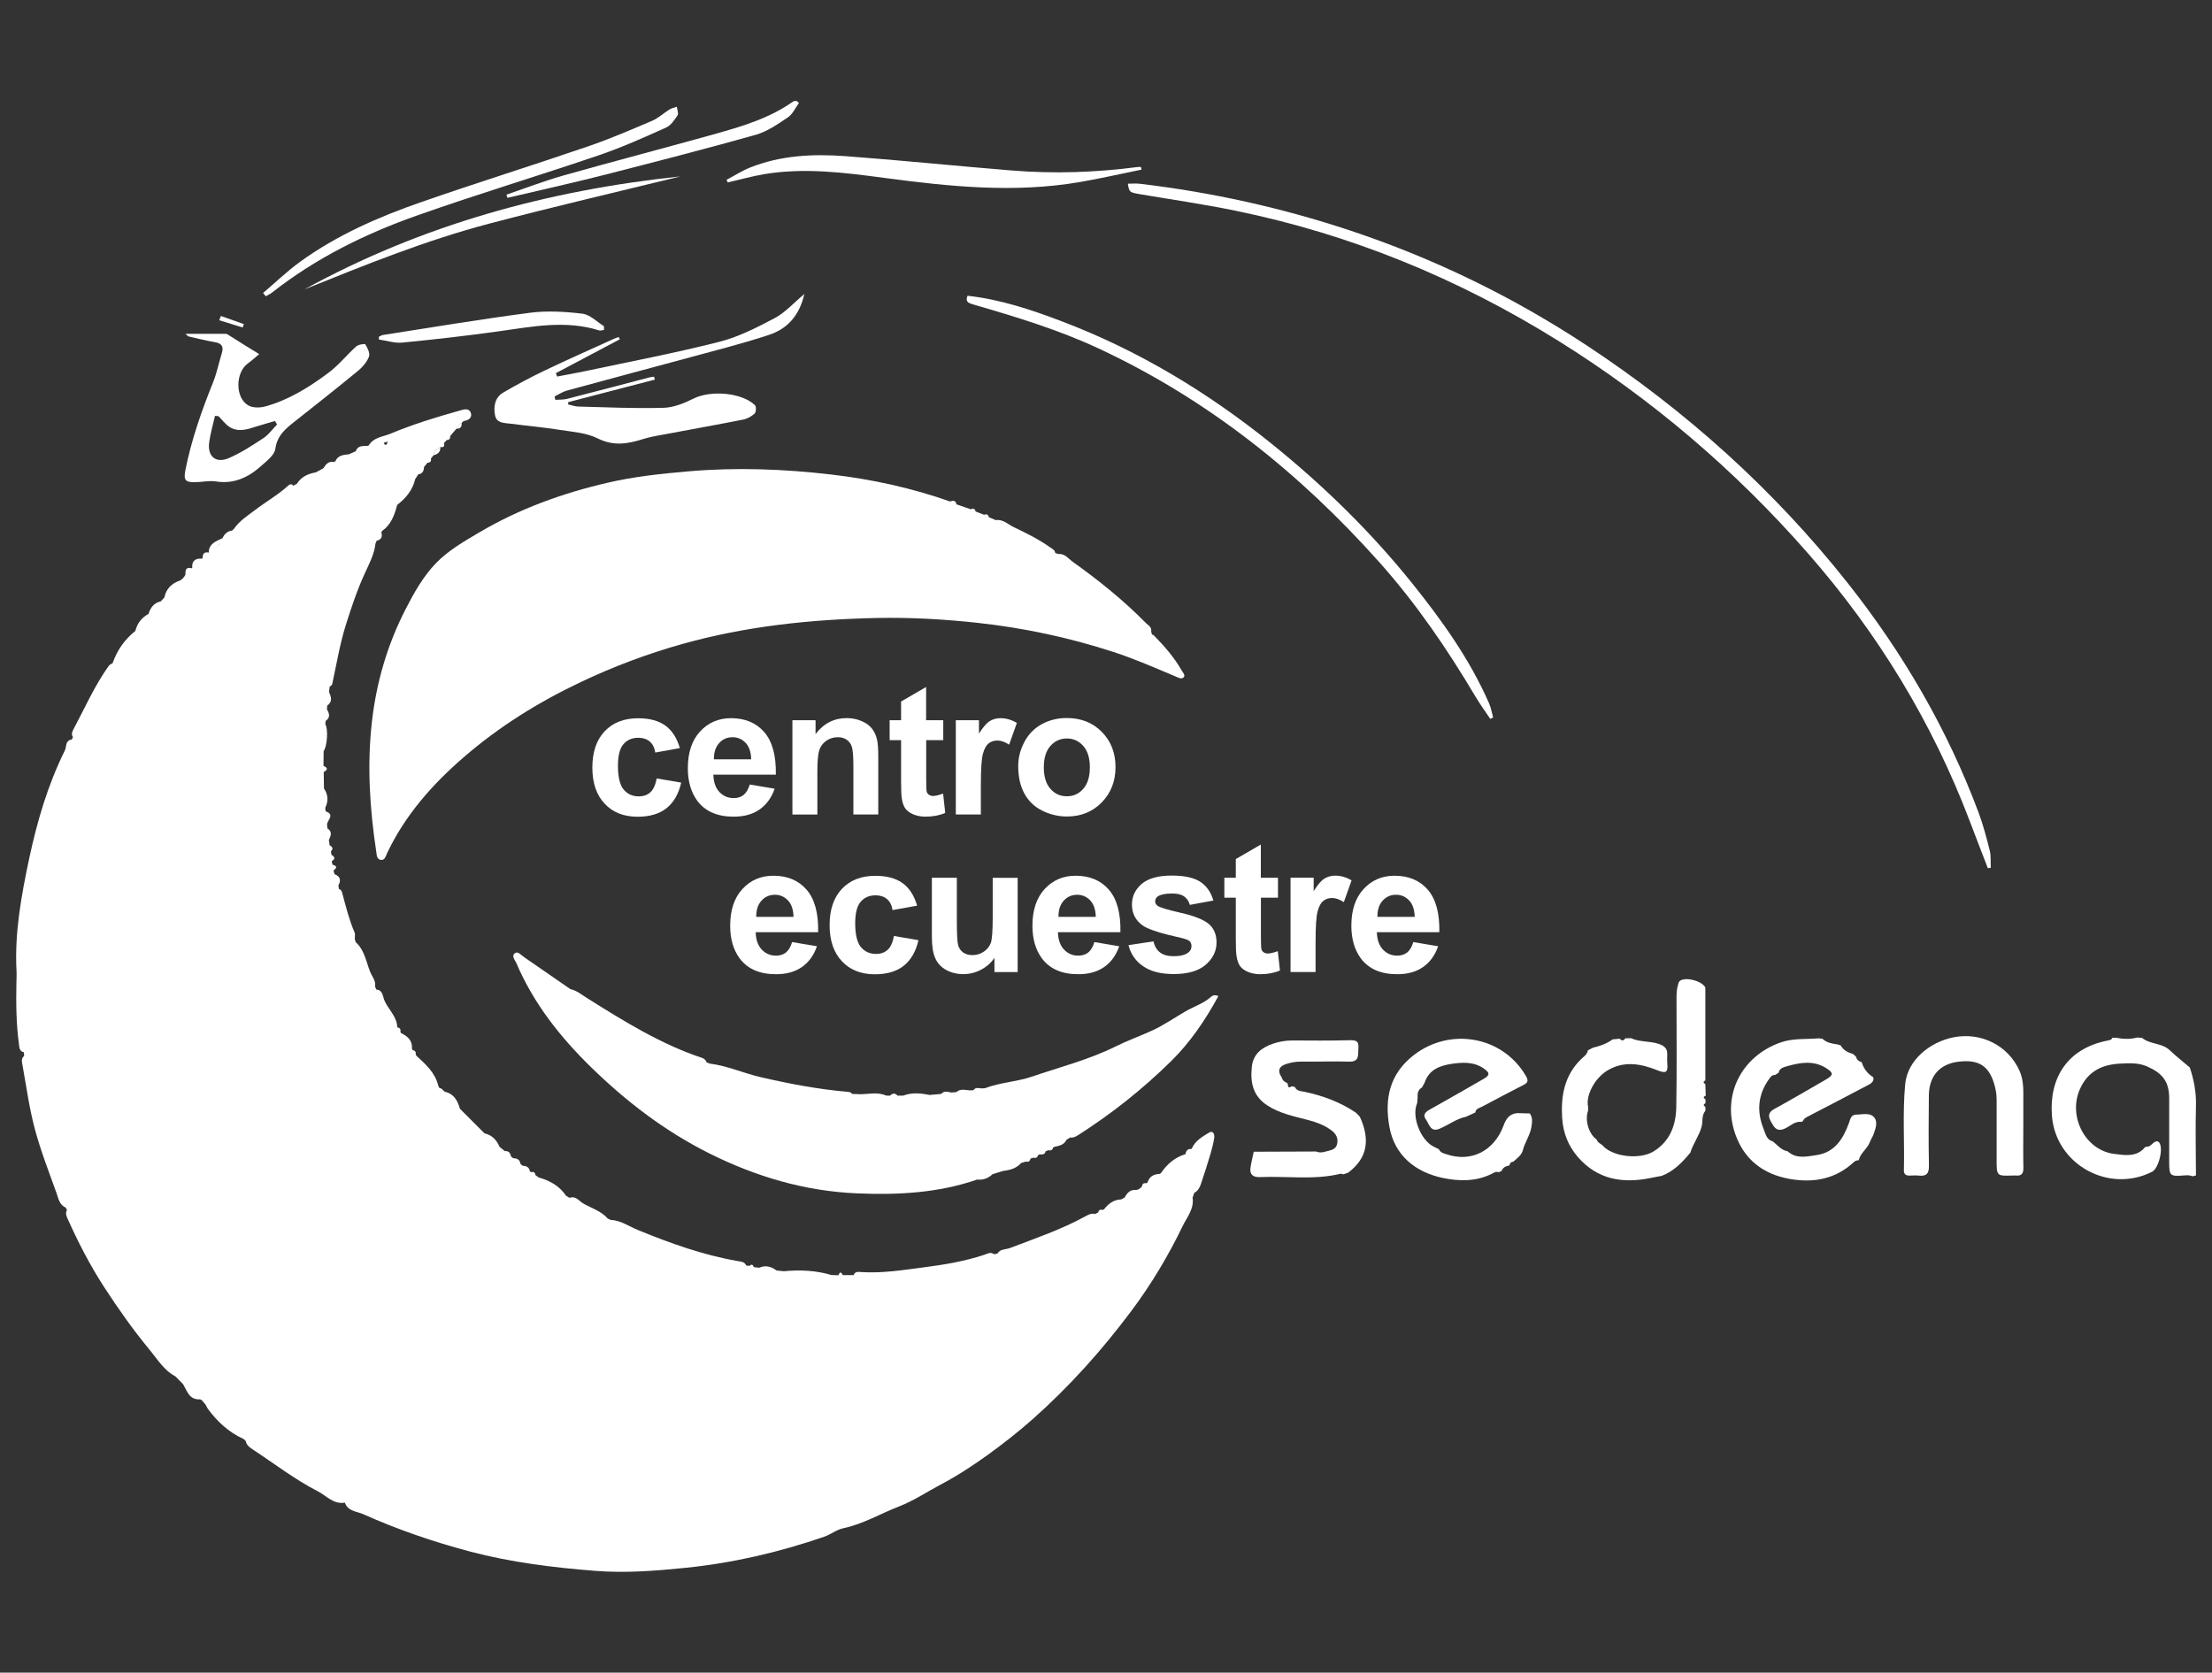 <?xml version="1.0" encoding="utf-8"?>
<!-- Generator: Adobe Illustrator 25.4.1, SVG Export Plug-In . SVG Version: 6.00 Build 0)  -->
<svg version="1.1" id="Capa_1" xmlns="http://www.w3.org/2000/svg" xmlns:xlink="http://www.w3.org/1999/xlink" x="0px" y="0px"
	 viewBox="0 0 280.07 211.8" style="enable-background:new 0 0 280.07 211.8;" xml:space="preserve">
<rect x="0" y="0" width="280.07" height="211.8" fill="#333333" stroke="none"/>
<style type="text/css">
	.st0{fill:#FFFFFF;}
</style>
<g>
	<g>
		<path class="st0" d="M86.08,94.73l-3.11,0.56c-0.1-0.62-0.34-1.09-0.71-1.4c-0.37-0.31-0.85-0.47-1.44-0.47
			c-0.79,0-1.41,0.27-1.88,0.81c-0.47,0.54-0.7,1.45-0.7,2.73c0,1.42,0.24,2.42,0.71,3c0.48,0.58,1.11,0.88,1.92,0.88
			c0.6,0,1.09-0.17,1.47-0.51c0.38-0.34,0.65-0.93,0.81-1.76l3.1,0.53c-0.32,1.42-0.94,2.5-1.85,3.23s-2.14,1.09-3.67,1.09
			c-1.75,0-3.14-0.55-4.17-1.65c-1.04-1.1-1.56-2.63-1.56-4.57c0-1.97,0.52-3.5,1.56-4.6c1.04-1.1,2.45-1.65,4.23-1.65
			c1.45,0,2.61,0.31,3.47,0.94C85.09,92.49,85.71,93.45,86.08,94.73z"/>
		<path class="st0" d="M94.93,99.34l3.15,0.53c-0.4,1.15-1.04,2.03-1.92,2.64s-1.96,0.9-3.28,0.9c-2.08,0-3.61-0.68-4.61-2.03
			c-0.79-1.09-1.18-2.46-1.18-4.11c0-1.98,0.52-3.53,1.55-4.65s2.34-1.68,3.92-1.68c1.78,0,3.18,0.59,4.2,1.76s1.52,2.97,1.47,5.39
			h-7.91c0.02,0.94,0.28,1.67,0.76,2.19c0.49,0.52,1.09,0.78,1.82,0.78c0.49,0,0.91-0.13,1.25-0.4
			C94.5,100.37,94.75,99.93,94.93,99.34z M95.11,96.14c-0.02-0.91-0.26-1.61-0.71-2.08s-1-0.71-1.64-0.71
			c-0.69,0-1.26,0.25-1.71,0.75c-0.45,0.5-0.67,1.18-0.66,2.05H95.11z"/>
		<path class="st0" d="M111.21,103.13h-3.16v-6.09c0-1.29-0.07-2.12-0.2-2.5s-0.35-0.67-0.66-0.88s-0.67-0.31-1.1-0.31
			c-0.55,0-1.04,0.15-1.47,0.45c-0.43,0.3-0.73,0.7-0.89,1.19c-0.16,0.49-0.24,1.41-0.24,2.74v5.41h-3.16V91.2h2.93v1.75
			c1.04-1.35,2.35-2.02,3.93-2.02c0.7,0,1.33,0.13,1.91,0.38s1.01,0.57,1.31,0.96s0.5,0.83,0.62,1.33c0.12,0.49,0.17,1.2,0.17,2.12
			V103.13z"/>
		<path class="st0" d="M119.43,91.2v2.52h-2.16v4.81c0,0.97,0.02,1.54,0.06,1.7c0.04,0.16,0.13,0.29,0.28,0.4
			c0.15,0.1,0.32,0.16,0.53,0.16c0.29,0,0.72-0.1,1.27-0.3l0.27,2.45c-0.73,0.31-1.57,0.47-2.5,0.47c-0.57,0-1.08-0.1-1.54-0.29
			c-0.46-0.19-0.79-0.44-1.01-0.74c-0.21-0.3-0.36-0.71-0.44-1.23c-0.07-0.37-0.1-1.11-0.1-2.23v-5.2h-1.45V91.2h1.45v-2.37
			l3.17-1.84v4.21H119.43z"/>
		<path class="st0" d="M124.18,103.13h-3.16V91.2h2.93v1.7c0.5-0.8,0.95-1.33,1.35-1.58c0.4-0.25,0.86-0.38,1.37-0.38
			c0.72,0,1.41,0.2,2.08,0.6l-0.98,2.75c-0.53-0.34-1.03-0.52-1.48-0.52c-0.44,0-0.82,0.12-1.12,0.37
			c-0.31,0.24-0.55,0.68-0.72,1.32c-0.18,0.64-0.26,1.97-0.26,4V103.13z"/>
		<path class="st0" d="M128.92,97c0-1.05,0.26-2.06,0.78-3.05c0.52-0.98,1.25-1.73,2.2-2.25c0.95-0.52,2.01-0.78,3.17-0.78
			c1.81,0,3.29,0.59,4.44,1.76c1.15,1.17,1.73,2.65,1.73,4.44c0,1.81-0.58,3.3-1.75,4.49c-1.17,1.19-2.63,1.78-4.4,1.78
			c-1.09,0-2.14-0.25-3.13-0.74c-0.99-0.49-1.75-1.22-2.26-2.17C129.18,99.53,128.92,98.37,128.92,97z M132.16,97.17
			c0,1.18,0.28,2.09,0.84,2.72c0.56,0.63,1.25,0.94,2.08,0.94s1.52-0.31,2.07-0.94c0.56-0.63,0.84-1.54,0.84-2.74
			c0-1.17-0.28-2.07-0.84-2.7c-0.56-0.63-1.25-0.94-2.07-0.94s-1.52,0.31-2.08,0.94S132.16,95.98,132.16,97.17z"/>
	</g>
	<g>
		<path class="st0" d="M100.29,119.29l3.15,0.53c-0.4,1.15-1.04,2.03-1.92,2.64s-1.96,0.9-3.28,0.9c-2.08,0-3.61-0.68-4.61-2.03
			c-0.79-1.09-1.18-2.46-1.18-4.11c0-1.98,0.52-3.53,1.55-4.65s2.34-1.68,3.92-1.68c1.78,0,3.18,0.59,4.2,1.76s1.52,2.97,1.47,5.39
			h-7.91c0.02,0.94,0.28,1.67,0.76,2.19c0.49,0.52,1.09,0.78,1.82,0.78c0.49,0,0.91-0.13,1.25-0.4
			C99.86,120.32,100.11,119.88,100.29,119.29z M100.47,116.09c-0.02-0.91-0.26-1.61-0.71-2.08s-1-0.71-1.64-0.71
			c-0.69,0-1.26,0.25-1.71,0.75c-0.45,0.5-0.67,1.18-0.66,2.05H100.47z"/>
		<path class="st0" d="M116.12,114.68l-3.11,0.56c-0.1-0.62-0.34-1.09-0.71-1.4c-0.37-0.31-0.85-0.47-1.44-0.47
			c-0.79,0-1.41,0.27-1.88,0.81c-0.47,0.54-0.7,1.45-0.7,2.73c0,1.42,0.24,2.42,0.71,3c0.48,0.58,1.11,0.88,1.92,0.88
			c0.6,0,1.09-0.17,1.47-0.51c0.38-0.34,0.65-0.93,0.81-1.76l3.1,0.53c-0.32,1.42-0.94,2.5-1.85,3.23s-2.14,1.09-3.67,1.09
			c-1.75,0-3.14-0.55-4.17-1.65c-1.04-1.1-1.56-2.63-1.56-4.57c0-1.97,0.52-3.5,1.56-4.6c1.04-1.1,2.45-1.65,4.23-1.65
			c1.45,0,2.61,0.31,3.47,0.94C115.13,112.44,115.75,113.4,116.12,114.68z"/>
		<path class="st0" d="M125.91,123.08v-1.79c-0.43,0.64-1.01,1.14-1.71,1.51c-0.71,0.37-1.46,0.55-2.24,0.55
			c-0.8,0-1.52-0.18-2.16-0.53s-1.1-0.85-1.38-1.48c-0.29-0.64-0.43-1.52-0.43-2.64v-7.55h3.16v5.48c0,1.68,0.06,2.71,0.17,3.08
			s0.33,0.68,0.63,0.9c0.31,0.22,0.7,0.33,1.17,0.33c0.54,0,1.02-0.15,1.45-0.44s0.72-0.66,0.88-1.1c0.16-0.44,0.24-1.51,0.24-3.22
			v-5.03h3.16v11.94H125.91z"/>
		<path class="st0" d="M138.56,119.29l3.15,0.53c-0.4,1.15-1.04,2.03-1.92,2.64s-1.96,0.9-3.28,0.9c-2.08,0-3.61-0.68-4.61-2.03
			c-0.79-1.09-1.18-2.46-1.18-4.11c0-1.98,0.52-3.53,1.55-4.65s2.34-1.68,3.92-1.68c1.78,0,3.18,0.59,4.2,1.76s1.52,2.97,1.47,5.39
			h-7.91c0.02,0.94,0.28,1.67,0.76,2.19c0.49,0.52,1.09,0.78,1.82,0.78c0.49,0,0.91-0.13,1.25-0.4
			C138.14,120.32,138.39,119.88,138.56,119.29z M138.74,116.09c-0.02-0.91-0.26-1.61-0.71-2.08s-1-0.71-1.64-0.71
			c-0.69,0-1.26,0.25-1.71,0.75c-0.45,0.5-0.67,1.18-0.66,2.05H138.74z"/>
		<path class="st0" d="M142.88,119.68l3.17-0.48c0.13,0.61,0.41,1.08,0.82,1.4c0.41,0.32,0.99,0.48,1.73,0.48
			c0.82,0,1.43-0.15,1.84-0.45c0.28-0.21,0.42-0.49,0.42-0.84c0-0.24-0.08-0.44-0.22-0.6c-0.16-0.15-0.51-0.29-1.06-0.42
			c-2.55-0.56-4.16-1.08-4.84-1.54c-0.94-0.64-1.42-1.54-1.42-2.69c0-1.03,0.41-1.9,1.23-2.61c0.82-0.7,2.08-1.06,3.8-1.06
			c1.63,0,2.85,0.27,3.64,0.8c0.79,0.53,1.34,1.32,1.64,2.36l-2.98,0.55c-0.13-0.46-0.37-0.82-0.72-1.07
			c-0.36-0.25-0.86-0.37-1.52-0.37c-0.83,0-1.43,0.12-1.79,0.35c-0.24,0.16-0.36,0.38-0.36,0.64c0,0.22,0.1,0.42,0.31,0.57
			c0.28,0.21,1.27,0.51,2.95,0.89c1.68,0.38,2.86,0.85,3.52,1.4c0.66,0.56,0.99,1.34,0.99,2.35c0,1.09-0.46,2.03-1.37,2.82
			s-2.27,1.18-4.06,1.18c-1.63,0-2.91-0.33-3.86-0.99C143.79,121.71,143.17,120.81,142.88,119.68z"/>
		<path class="st0" d="M161.81,111.15v2.52h-2.16v4.81c0,0.97,0.02,1.54,0.06,1.7c0.04,0.16,0.13,0.29,0.28,0.4
			c0.15,0.1,0.32,0.16,0.53,0.16c0.29,0,0.72-0.1,1.27-0.3l0.27,2.45c-0.73,0.31-1.57,0.47-2.5,0.47c-0.57,0-1.08-0.1-1.54-0.29
			c-0.46-0.19-0.79-0.44-1.01-0.74c-0.21-0.3-0.36-0.71-0.44-1.23c-0.07-0.37-0.1-1.11-0.1-2.23v-5.2h-1.45v-2.52h1.45v-2.37
			l3.17-1.84v4.21H161.81z"/>
		<path class="st0" d="M166.56,123.08h-3.16v-11.94h2.93v1.7c0.5-0.8,0.95-1.33,1.35-1.58c0.4-0.25,0.86-0.38,1.37-0.38
			c0.72,0,1.41,0.2,2.08,0.6l-0.98,2.75c-0.53-0.34-1.03-0.52-1.48-0.52c-0.44,0-0.82,0.12-1.12,0.37
			c-0.31,0.24-0.55,0.68-0.72,1.32c-0.18,0.64-0.26,1.97-0.26,4V123.08z"/>
		<path class="st0" d="M178.94,119.29l3.15,0.53c-0.4,1.15-1.04,2.03-1.92,2.64s-1.96,0.9-3.28,0.9c-2.08,0-3.61-0.68-4.61-2.03
			c-0.79-1.09-1.18-2.46-1.18-4.11c0-1.98,0.52-3.53,1.55-4.65s2.34-1.68,3.92-1.68c1.78,0,3.18,0.59,4.2,1.76s1.52,2.97,1.47,5.39
			h-7.91c0.02,0.94,0.28,1.67,0.76,2.19c0.49,0.52,1.09,0.78,1.82,0.78c0.49,0,0.91-0.13,1.25-0.4
			C178.52,120.32,178.77,119.88,178.94,119.29z M179.12,116.09c-0.02-0.91-0.26-1.61-0.71-2.08s-1-0.71-1.64-0.71
			c-0.69,0-1.26,0.25-1.71,0.75c-0.45,0.5-0.67,1.18-0.66,2.05H179.12z"/>
	</g>
	<path class="st0" d="M149.61,84.89c-0.95-1.68-2.22-3.11-3.56-4.48c-0.15-0.01-0.23-0.08-0.23-0.23c-0.02-0.06-0.05-0.12-0.07-0.19
		c0.12-0.55-0.33-0.78-0.63-1.07c-2.84-2.89-5.99-5.42-9.28-7.77c-0.56-0.4-1.01-1.07-1.83-1c-0.13-0.04-0.26-0.08-0.4-0.12
		c-0.04-0.37-0.33-0.5-0.6-0.69c-1.46-1.04-3.06-1.83-4.67-2.6c-0.72-0.35-1.34-1.01-2.26-0.88c0.07,0.08,0.13,0.17,0.19,0.25
		c-0.06-0.08-0.12-0.17-0.19-0.25c-0.29-0.12-0.59-0.25-0.88-0.37c-0.07,0.02-0.14,0.03-0.2,0.03c0.06,0,0.13-0.01,0.2-0.03
		c-0.08-0.33-0.27-0.45-0.59-0.3c0.03,0.07,0.06,0.12,0.1,0.17c-0.04-0.05-0.07-0.11-0.1-0.17c-0.36-0.14-0.72-0.28-1.08-0.42
		c-0.07,0.02-0.14,0.03-0.2,0.03c0.06,0,0.13-0.01,0.2-0.03c-0.09-0.34-0.29-0.44-0.61-0.28c-0.61-0.21-1.21-0.42-1.82-0.63
		c-0.08,0.01-0.17,0.02-0.25,0.02c0.08,0,0.16-0.01,0.25-0.02c-0.09-0.52-0.43-0.49-0.81-0.36c-4.88-1.72-9.9-2.81-15.02-3.41
		c-6-0.7-12.02-0.93-18.05-0.41c-3.46,0.3-6.91,0.66-10.3,1.45c-5.71,1.32-11.17,3.3-16.24,6.29c-1.93,1.14-3.9,2.27-5.45,3.86
		c-1.63,1.68-2.81,3.78-3.88,5.87c-2.3,4.48-3.69,9.23-4.26,14.25c-0.63,5.53-0.27,11,0.55,16.46c0.06,0.39,0.06,1,0.63,1.03
		c0.47,0.03,0.58-0.5,0.74-0.85c2.28-4.82,5.74-8.73,9.71-12.16c4.48-3.88,9.48-6.99,14.85-9.53c4.12-1.95,8.36-3.55,12.74-4.78
		c8.12-2.29,16.44-3.15,24.84-3.32c4.19-0.08,8.38,0.16,12.55,0.61c5.89,0.64,11.65,1.86,17.29,3.7c2.7,0.88,5.29,2.02,7.9,3.12
		c0.32,0.14,0.73,0.38,1,0.06C150.1,85.48,149.76,85.16,149.61,84.89z M127.7,67.01c0.54,0.22,1.06,0.46,1.57,0.74
		C128.76,67.47,128.24,67.23,127.7,67.01z M130.34,68.37c0.36,0.22,0.71,0.44,1.06,0.66c0.06,0.04,0.13,0.08,0.19,0.12
		c-0.06-0.04-0.13-0.08-0.19-0.12C131.05,68.81,130.7,68.59,130.34,68.37z"/>
	<path class="st0" d="M153.31,126.24c-0.94,0.84-2.14,1.2-3.2,1.82c-1.4,0.81-2.74,1.74-4.2,2.42c-1.53,0.7-3.15,1.28-4.64,2.02
		c-3.4,1.69-7.05,2.61-10.61,3.83c-1.94,0.66-4.04,0.73-5.97,1.47c-0.15,0.01-0.3,0.01-0.44,0.02c-0.36-0.04-0.74-0.17-1,0.23
		c-0.15,0.01-0.29,0.01-0.44,0.02c-0.59-0.03-1.2-0.26-1.72,0.22c-0.22,0.02-0.44,0.04-0.65,0.05c-0.44-0.09-0.9-0.25-1.27,0.18
		c-0.48,0.04-0.97,0.09-1.45,0.13c-1.12-0.22-2.24-0.34-3.35,0.08l0,0c-0.24,0-0.48,0-0.72,0.01c-0.32-0.35-0.64-0.34-0.96,0
		c-0.16,0-0.32-0.01-0.48-0.01c-1.03-0.46-2.11-0.21-3.17-0.17c-0.38-0.01-0.77-0.03-1.15-0.04c-0.12-0.19-0.3-0.24-0.5-0.26
		c-3.75-0.32-7.43-1.02-11.1-1.87c-2.16-0.5-4.2-1.43-6.41-1.71c-0.14-0.05-0.27-0.1-0.41-0.15c-0.1-0.28-0.28-0.47-0.57-0.57
		c-5.27-1.75-9.93-4.67-14.59-7.59c-0.67-0.42-1.29-0.95-2.09-1.12c-1.96-1.36-3.93-2.71-5.89-4.07c-0.35-0.24-0.75-0.76-1.12-0.49
		c-0.51,0.36,0,0.87,0.17,1.27c2.17,5.09,5.54,9.35,9.45,13.17c4.43,4.33,9.32,8.08,14.9,10.88c5.92,2.97,12.14,4.82,18.77,5.1
		c5.16,0.22,10.28-0.04,15.23-1.75c0,0,0,0,0,0c0.76,0.09,1.4-0.17,1.95-0.68c0.44-0.14,0.89-0.27,1.33-0.41
		c0.86-0.1,1.67-0.32,2.28-1c0.2-0.06,0.41-0.13,0.61-0.19c0.33,0.09,0.51-0.04,0.57-0.37c0.13-0.04,0.26-0.08,0.39-0.12
		c0.31,0.1,0.49-0.03,0.58-0.32c0.06-0.04,0.12-0.07,0.19-0.09c0.34,0.02,0.67,0.03,0.76-0.4l0,0c0.13-0.05,0.25-0.1,0.38-0.14
		c0.32,0.1,0.5-0.04,0.58-0.35c0.06-0.03,0.12-0.06,0.19-0.08c0.6-0.12,1.19-0.25,1.49-0.88c0.15-0.1,0.31-0.19,0.46-0.29l0,0
		c0.38,0.05,0.71-0.1,1.01-0.3c4.24-2.7,8.15-5.81,11.73-9.32c2.46-2.41,4.38-5.25,6.03-8.28
		C153.86,125.93,153.54,126.03,153.31,126.24z M130.21,137.77c-0.2,0.09-0.39,0.18-0.59,0.28
		C129.82,137.95,130.01,137.86,130.21,137.77L130.21,137.77z"/>
	<g>
		<path class="st0" d="M57.76,54.28c0.54,0.03,0.75-0.23,0.68-0.75C58.11,53.69,57.87,53.92,57.76,54.28z"/>
		<path class="st0" d="M54.88,57.65c0.53-0.13,0.91-0.4,0.87-1.02C55.28,56.81,54.91,57.08,54.88,57.65z"/>
		<path class="st0" d="M153.04,143.44c-0.85,0.52-1.74,1.03-2.16,2.03c0,0-0.02,0.02-0.02,0.02c-0.47-0.04-0.69,0.21-0.76,0.64
			c0,0-0.02,0.02-0.02,0.02c-1.34,0.41-2.32,1.26-3.09,2.4c0.16,0.01,0.32,0.02,0.48,0.03c-0.16-0.01-0.32-0.02-0.48-0.03
			c-0.05,0.04-0.11,0.07-0.17,0.1c-0.75,0.02-1.29,0.33-1.53,1.08c-0.05,0.04-0.11,0.07-0.16,0.1c-0.32-0.06-0.51,0.07-0.54,0.4
			c-0.19,0.23-0.41,0.41-0.72,0.45c-0.75-0.08-1.16,0.35-1.46,0.95c-0.15,0.08-0.3,0.17-0.46,0.25c0,0,0,0,0,0
			c-0.95,0.02-1.6,0.54-2.16,1.24c-0.05,0.04-0.11,0.07-0.18,0.09c-0.32-0.11-0.49,0.03-0.58,0.33c-0.12,0.06-0.24,0.12-0.37,0.18
			c-0.47-0.12-0.87,0.09-1.24,0.3c-3.04,1.67-6.31,2.78-9.54,4.01c-0.54,0.21-1.23,0.09-1.59,0.7c-0.14,0.03-0.29,0.06-0.43,0.09
			c-0.43-0.34-0.84-0.07-1.24,0.07c-2.5,0.83-5.1,1.26-7.68,1.59c-2.58,0.34-5.2,0.76-7.84,0.6c-0.37-0.02-0.83-0.14-1.02,0.38
			c-0.46,0-0.92,0-1.38,0c-0.2-0.45-0.38-0.42-0.54,0.02c-0.3-0.01-0.6-0.02-0.89-0.03c-1.97-0.59-3.98-0.67-6.02-0.48
			c-0.01,0.09-0.02,0.17-0.02,0.26c-0.05,0.06-0.11,0.11-0.17,0.15c0.06-0.03,0.12-0.08,0.17-0.15c0.01-0.09,0.02-0.17,0.02-0.26
			c-0.31-0.03-0.62-0.06-0.92-0.09c-0.68-0.5-1.4-0.72-2.21-0.35c-0.22-0.03-0.45-0.05-0.67-0.08c-0.11-0.26-0.25-0.45-0.53-0.16
			c-0.15-0.01-0.29-0.03-0.44-0.04c-0.2-0.51-0.71-0.5-1.1-0.57c-4.39-0.77-8.55-2.26-12.66-3.95c-1.11-0.46-2.13-1.2-3.4-1.26l0,0
			c-0.12-0.06-0.25-0.12-0.37-0.17c-0.83-0.95-2.04-1.31-3.09-1.9c-0.53-0.3-0.95-1.02-1.74-0.72c-0.15-0.09-0.3-0.18-0.45-0.27
			c-0.83-1.23-2.03-1.91-3.43-2.3c-0.15-0.1-0.29-0.2-0.44-0.3c-0.04-0.32-0.21-0.47-0.54-0.39c-0.06-0.02-0.12-0.05-0.17-0.09
			c-0.07-0.54-0.45-0.7-0.93-0.72c-0.09-0.08-0.18-0.17-0.27-0.25c-0.07-0.55-0.46-0.69-0.93-0.71c-0.09-0.08-0.18-0.15-0.27-0.23
			c-0.07-0.44-0.29-0.7-0.77-0.66c-0.22-0.18-0.45-0.36-0.67-0.54c-0.37-0.85-0.93-1.49-1.88-1.7c-0.09-0.08-0.18-0.16-0.27-0.25
			c-0.07-0.07-0.15-0.15-0.22-0.22c-0.88-0.89-1.77-1.77-2.65-2.66c-0.29-1.02-0.75-1.88-1.89-2.14c-0.26-0.12-0.36-0.47-0.7-0.47
			c-0.05-0.11-0.1-0.23-0.16-0.34c-0.03-0.02-0.06-0.03-0.09-0.05c0.03,0.02,0.06,0.03,0.09,0.05c-0.4-1.63-1.59-2.68-2.75-3.75
			c-0.04-0.05-0.07-0.11-0.1-0.17c0.06-0.31-0.07-0.49-0.38-0.55c-0.04-0.06-0.07-0.11-0.09-0.18c0.08-1.03-0.54-1.57-1.37-1.97
			c-0.04-0.05-0.07-0.11-0.1-0.17c0.08-0.32-0.05-0.5-0.37-0.56c0,0-0.02-0.02-0.02-0.02l0,0c-0.04-1.43-1.24-2.31-1.69-3.56
			c-0.15-0.43-0.19-1.16-0.95-1.2c-0.06-0.13-0.12-0.25-0.17-0.38c0.13-0.73-0.38-1.27-0.62-1.87c-0.52-1.29-0.71-2.76-1.83-3.76
			c-0.04-0.14-0.08-0.27-0.12-0.41c0-0.27,0.08-0.58-0.02-0.81c-0.68-1.57-1.09-3.22-1.53-4.86c-0.07-0.26-0.11-0.56-0.45-0.64
			c-0.03-0.15-0.05-0.3-0.08-0.45c0.37-0.66,0.26-1.16-0.49-1.44c-0.04-0.16-0.08-0.31-0.12-0.47c0.47-0.34,0.45-0.58-0.13-0.73
			c-0.03-0.15-0.06-0.3-0.09-0.45c0.49-0.29,0.38-0.55-0.04-0.8c-0.02-0.15-0.04-0.29-0.07-0.44c0.33-0.33,0.21-0.57-0.16-0.76
			c-0.03-0.23-0.07-0.45-0.1-0.68c0.26-0.53,0.46-1.05-0.18-1.47c-0.02-0.15-0.04-0.3-0.05-0.45c-0.02-0.58,1.07-1.27-0.18-1.71
			c-0.02-0.15-0.03-0.3-0.05-0.44c0.42-0.85,0.37-1.66-0.16-2.45c-0.01-0.7-0.02-1.39-0.03-2.09c0.54-0.28,0.52-0.54-0.03-0.77
			c0.01-0.62,0.02-1.25,0.02-1.87c0.46-0.63,0.59-2.82,0.21-3.41c0.02-0.14,0.03-0.28,0.05-0.42c0.63-0.44,0.45-0.95,0.15-1.48
			c0.02-0.15,0.03-0.3,0.05-0.46c0.69-0.49,0.5-1.09,0.22-1.7c0.03-0.23,0.05-0.45,0.08-0.68c0.11-0.11,0.29-0.2,0.32-0.32
			c0.55-2.51,0.96-5.05,1.73-7.51c0.7-2.22,1.43-4.42,2.41-6.55c0.55-1.2,1.19-2.39,1.34-3.74c0.05-0.12,0.1-0.25,0.15-0.37
			c0.59-0.13,0.75-0.5,0.6-1.05c0.02-0.06,0.05-0.12,0.08-0.18c1.1-0.77,1.55-1.93,1.88-3.16c-0.72,0.64-1.2,1.42-1.55,2.28
			c0.36-0.86,0.83-1.64,1.55-2.28c0.02-0.06,0.05-0.12,0.08-0.18c1.08-0.84,1.92-1.86,2.24-3.23c0.13-0.2,0.26-0.41,0.39-0.61
			c0.55-0.07,0.71-0.44,0.73-0.93c0.15-0.18,0.29-0.36,0.44-0.54c0.35,0,0.5-0.18,0.43-0.53c0.11-0.14,0.22-0.27,0.33-0.41
			c0.02-0.56,0.4-0.83,0.87-1.02c0,0,0.02-0.02,0.02-0.02c0.4,0.06,0.55-0.1,0.42-0.49c0.12-0.13,0.24-0.27,0.36-0.4
			c0.34-0.01,0.47-0.19,0.44-0.51c0.26-0.3,0.52-0.61,0.78-0.91c0.11-0.36,0.35-0.59,0.68-0.75c0.08-0.08,0.16-0.16,0.24-0.24
			c0.67-0.07,1.15-0.48,0.89-1.09c-0.27-0.63-0.99-0.34-1.49-0.2c-2.94,0.82-5.85,1.72-8.67,2.9c-0.94,0.39-2.12,0.44-2.73,1.47
			c-0.07,0.03-0.13,0.06-0.2,0.07c-0.59,0.02-1.21-0.05-1.46,0.68c-0.29,0.13-0.58,0.25-0.86,0.38c-0.69,0.08-1.39,0.11-1.72,0.89h0
			c-0.06,0.04-0.13,0.07-0.2,0.09c-0.67-0.13-1.01,0.3-1.31,0.79c-0.32,0.17-0.64,0.34-0.96,0.52c-0.97,0.18-1.84,0.54-2.38,1.43
			c-0.16,0.09-0.31,0.18-0.47,0.27c-0.1,0.17-0.2,0.35-0.3,0.52c-0.18,0.18-0.36,0.37-0.54,0.55c0.18-0.18,0.36-0.37,0.54-0.55
			c0.1-0.17,0.2-0.35,0.3-0.52c-0.25-0.35-0.52-0.14-0.71,0.03c-1.26,1.15-2.75,1.98-4.09,3.01c-0.96,0.73-2.01,1.38-2.71,2.4l0,0
			c-0.08,0.08-0.16,0.16-0.24,0.23c-0.59,0.08-0.98,0.42-1.21,0.96c-0.81,0.39-1.74,0.68-1.75,1.83c0,0-0.07-0.09-0.07-0.09
			l0.07,0.09c-0.07,0.14-0.14,0.29-0.21,0.43c0.07-0.14,0.14-0.29,0.21-0.43c-0.56-0.12-0.78,0.15-0.78,0.68
			c-0.01,0.06-0.05,0.09-0.11,0.09c-0.85-0.06-1.27,0.31-1.2,1.18c0,0-0.04,0.04-0.04,0.04c-0.04,0.18-0.09,0.37-0.13,0.55
			c0.04-0.18,0.09-0.37,0.13-0.55c-0.79-0.23-0.84,0.27-0.83,0.83c-0.17,0.3-0.37,0.56-0.69,0.72c-1.04,0.36-1.74,1.03-1.96,2.13
			c-0.15,0.17-0.3,0.33-0.46,0.5c-0.86,0.2-1.31,0.79-1.55,1.59c-0.87,0.48-1.44,1.19-1.67,2.16c-1.36,1.08-2.31,2.44-2.88,4.08
			c-0.16,0.11-0.38,0.18-0.48,0.33c-1.79,2.5-3.02,5.31-4.46,8.01c-0.16,0.29-0.34,0.66-0.08,1.02c-0.05,0.1-0.11,0.2-0.16,0.31
			c-0.84,0.12-0.63,0.9-0.87,1.39c-2.16,4.36-3.51,8.98-4.52,13.71c-0.99,4.67-1.85,9.36-1.6,14.18c0.03,0.48,0,0.96-0.01,1.44
			c-0.05,2.62-0.04,5.24,0.32,7.84c0.05,0.37,0.03,0.93,0.62,1.04c0.01,0.15,0.02,0.3,0.04,0.46c-0.43,0.35-0.27,0.84-0.2,1.23
			c0.48,2.7,0.86,5.43,1.56,8.06c0.74,2.75,1.78,5.41,2.74,8.09c0.24,0.68,0.36,1.48,1.16,1.83c0.05,0.1,0.1,0.21,0.16,0.31
			c0.06,0.04,0.11,0.07,0.17,0.11c-0.06-0.04-0.11-0.07-0.17-0.11c-0.21,0.36-0.1,0.7,0.05,1.03c1.35,3.02,2.85,5.94,4.66,8.73
			c1.78,2.74,3.66,5.41,5.74,7.92c1,1.2,1.82,2.62,3.28,3.38c-0.02-0.18-0.03-0.36-0.05-0.54c0.02,0.18,0.03,0.36,0.05,0.54
			c0.32,0.33,0.65,0.66,0.97,0.99c0.51,0.84,0.75,1.97,2.09,1.92c0.37,0.03,0.46,0.42,0.71,0.59c0.11,0.2,0.22,0.4,0.33,0.6
			c1.2,1.63,2.65,2.98,4.51,3.82c0.1,0.09,0.19,0.17,0.29,0.26c0.18,0.02,0.36,0.04,0.54,0.06c0.1,0.08,0.2,0.16,0.3,0.23
			c-0.1-0.08-0.2-0.16-0.3-0.23c-0.18-0.02-0.36-0.04-0.54-0.06c0.09,0.52,0.49,0.81,0.88,1.07c2.74,1.8,5.34,3.81,8.26,5.31
			c1.08,0.56,1.98,1.68,3.41,1.43c0,0-0.02,0.06-0.02,0.06l0.02-0.06c0.38,1.11,1.55,1.11,2.35,1.47c4.35,1.95,8.85,3.49,13.49,4.72
			c5.22,1.38,10.54,2.03,15.88,2.45c3.81,0.3,7.65,0,11.46-0.39c6-0.61,11.81-1.97,17.51-3.93c0.87-0.3,1.57-0.9,2.44-1.08
			c2.51-0.53,4.7-1.85,7.05-2.76c1.86-0.72,3.53-1.85,5.29-2.78c2.07-1.09,4.03-2.38,5.9-3.72c1.95-1.41,3.87-2.91,5.69-4.52
			c4.67-4.14,8.81-8.76,12.54-13.75c2.51-3.36,4.66-6.95,6.47-10.71c0.55-1.13,1.49-2.2,1.27-3.63c0.07-0.2,0.15-0.4,0.22-0.6
			c0.45-0.24,0.68-0.66,0.83-1.1c0.43-1.27,0.83-2.55,1.22-3.84c0.2-0.68,0.37-1.37,0.48-2.07
			C153.77,143.55,153.57,143.11,153.04,143.44z M52.28,54.36c1.1-0.35,2.2-0.7,3.3-1.05c0.27-0.2,0.57-0.32,0.88-0.41
			c-0.31,0.08-0.61,0.2-0.88,0.41C54.48,53.66,53.38,54.01,52.28,54.36c-0.06,0.15-0.14,0.25-0.24,0.28
			C52.14,54.6,52.22,54.51,52.28,54.36z M51.05,54.81c0.15,0,0.3-0.01,0.45-0.01c0.06,0.13,0.12,0.27,0.17,0.4
			c-0.05-0.13-0.11-0.27-0.17-0.4C51.35,54.81,51.2,54.81,51.05,54.81C51.05,54.81,51.05,54.81,51.05,54.81z M50.49,55
			c0.1-0.17,0.23-0.25,0.39-0.24C50.72,54.76,50.59,54.84,50.49,55c-0.16,0.07-0.32,0.13-0.47,0.2C50.17,55.14,50.33,55.07,50.49,55
			z M49.09,55.91c-0.06,0.14-0.08,0.35-0.18,0.4c-0.16,0.08-0.27-0.09-0.33-0.24C48.75,56.02,48.92,55.97,49.09,55.91z M3.8,136.79
			c0.03,0.17,0.06,0.33,0.09,0.49c0.1,0.11,0.19,0.21,0.26,0.32c-0.08-0.11-0.17-0.22-0.26-0.32C3.85,137.12,3.83,136.96,3.8,136.79
			z M4.34,139.69c-0.03-0.16-0.06-0.33-0.09-0.49c-0.17-0.3-0.28-0.61-0.34-0.93c0.06,0.32,0.16,0.63,0.34,0.93v0
			C4.28,139.36,4.31,139.53,4.34,139.69L4.34,139.69z M4.59,140.65c0.13,0.13,0.24,0.27,0.32,0.41
			C4.82,140.92,4.72,140.78,4.59,140.65L4.59,140.65z M5.23,143.74c-0.05-0.41-0.09-0.82-0.14-1.22c-0.12-0.13-0.21-0.28-0.28-0.42
			c0.07,0.15,0.17,0.29,0.28,0.42v0C5.14,142.92,5.19,143.33,5.23,143.74C5.23,143.74,5.23,143.74,5.23,143.74z M5.39,144.24
			c0.22-0.2,0.17-0.32,0.03-0.41C5.56,143.92,5.61,144.04,5.39,144.24z M7.14,149.59c-0.33-0.53-0.57-1.09-0.76-1.67
			c-0.19-0.58-0.32-1.18-0.42-1.79c-0.05-0.15-0.1-0.3-0.16-0.46c0.05,0.15,0.1,0.3,0.16,0.46c0.07,0.12,0.13,0.24,0.2,0.35
			c-0.07-0.12-0.13-0.24-0.2-0.35c0.09,0.61,0.23,1.21,0.42,1.79C6.57,148.5,6.82,149.06,7.14,149.59
			C7.14,149.59,7.14,149.59,7.14,149.59z M7.6,150.79c-0.06-0.03-0.1-0.07-0.14-0.11c-0.08-0.08-0.12-0.17-0.11-0.28
			c0,0.11,0.04,0.2,0.11,0.28C7.5,150.72,7.54,150.76,7.6,150.79L7.6,150.79z M8.08,151.99L8.08,151.99
			c0.05-0.07,0.07-0.14,0.09-0.2C8.15,151.85,8.13,151.92,8.08,151.99z M8.76,153.6c0.06-0.13,0-0.22-0.12-0.26h0
			C8.76,153.38,8.82,153.46,8.76,153.6z M10.01,156.24c-0.01-0.34-0.1-0.64-0.23-0.93C9.91,155.6,10,155.9,10.01,156.24
			C10.01,156.24,10.01,156.24,10.01,156.24z M14.81,83.84L14.81,83.84c0,0,0.01-0.01,0.01-0.02L14.81,83.84z M17.21,80.48
			C17.21,80.48,17.21,80.48,17.21,80.48c0,0,0.01-0.01,0.01-0.02C17.21,80.47,17.21,80.48,17.21,80.48z M18.83,78.4
			c-0.08,0.1-0.16,0.21-0.23,0.31C18.67,78.61,18.75,78.51,18.83,78.4C18.83,78.4,18.83,78.4,18.83,78.4z M19.6,77.43
			c0,0.24-0.04,0.44-0.15,0.58C19.56,77.87,19.6,77.67,19.6,77.43c0.09-0.1,0.18-0.19,0.27-0.29C19.78,77.24,19.69,77.33,19.6,77.43
			z M24.19,72.55c-0.11,0.43-0.33,0.76-0.62,1C23.87,73.31,24.08,72.98,24.19,72.55c0.42-0.22,0.8-0.47,1.13-0.79
			C25,72.07,24.61,72.33,24.19,72.55z M26.2,175.38c-0.07-0.03-0.13-0.06-0.2-0.09C26.07,175.32,26.14,175.35,26.2,175.38
			C26.2,175.38,26.2,175.38,26.2,175.38z M27.93,68.78c-0.25,0.2-0.47,0.45-0.71,0.67C27.46,69.22,27.67,68.97,27.93,68.78
			c0.1-0.2,0.2-0.39,0.3-0.59C28.13,68.39,28.03,68.58,27.93,68.78z M30.87,181.93c-0.16-0.13-0.32-0.27-0.48-0.4
			C30.54,181.66,30.71,181.8,30.87,181.93L30.87,181.93z M41.07,90.45c0.01-0.23,0.02-0.45,0.03-0.68
			c-0.09-0.08-0.14-0.16-0.18-0.23c0.03,0.07,0.09,0.15,0.18,0.23C41.09,90,41.08,90.23,41.07,90.45c-0.17,0.21-0.41,0.42-0.53,0.64
			C40.67,90.87,40.9,90.67,41.07,90.45z M40.5,93.16c0-0.23,0.05-0.45,0.36-0.55c0-0.22,0-0.44,0-0.66
			c-0.08-0.06-0.14-0.12-0.19-0.17c0.05,0.06,0.11,0.11,0.19,0.17c0,0.22,0,0.44,0,0.66C40.55,92.71,40.5,92.93,40.5,93.16z
			 M40.95,104.79c0.02-0.13,0.03-0.26,0.03-0.38c0.01-0.05,0.02-0.09,0.03-0.14c-0.01,0.05-0.02,0.09-0.03,0.14
			C40.98,104.53,40.96,104.66,40.95,104.79z M41.34,105.92c-0.18-0.09-0.29-0.2-0.35-0.31C41.06,105.72,41.17,105.83,41.34,105.92
			c0.01,0.14,0.02,0.28,0.03,0.42C41.37,106.2,41.35,106.06,41.34,105.92z M42.8,114.5L42.8,114.5c0.03-0.05,0.06-0.1,0.09-0.15
			C42.86,114.41,42.83,114.46,42.8,114.5z M61.18,144.14c0.23,0.24,0.51,0.41,0.94,0.39c0,0,0,0,0,0
			C61.69,144.56,61.41,144.38,61.18,144.14z M99.78,161.28c0.35-0.01,0.7-0.05,1.05-0.04C100.48,161.23,100.13,161.27,99.78,161.28z
			 M102.23,161.52c0.12,0.01,0.24,0.03,0.35,0.04l0,0C102.47,161.55,102.35,161.54,102.23,161.52z M111.75,161.57
			c-0.04,0.1-0.1,0.17-0.17,0.21C111.65,161.73,111.71,161.66,111.75,161.57c0.31-0.03,0.63-0.06,0.94-0.09
			C112.38,161.51,112.07,161.54,111.75,161.57z M114.37,161.3L114.37,161.3c0.14-0.02,0.29-0.03,0.43-0.05
			C114.66,161.27,114.52,161.29,114.37,161.3z M117.26,160.96L117.26,160.96c0.15,0.16,0.29,0.23,0.41,0.21
			C117.55,161.2,117.41,161.13,117.26,160.96z M118.01,160.85c-0.03,0.05-0.06,0.08-0.09,0.13
			C117.95,160.94,117.98,160.91,118.01,160.85c0.13-0.03,0.25-0.05,0.38-0.08C118.26,160.8,118.13,160.83,118.01,160.85z
			 M120.37,172.61c0.25,0.02,0.42-0.07,0.53-0.24C120.79,172.54,120.62,172.63,120.37,172.61z M135.66,155.49
			c-0.69,0.24-1.37,0.5-2.05,0.76C134.29,155.99,134.97,155.73,135.66,155.49L135.66,155.49z M140.71,152.92
			c0.13-0.26,0.38-0.37,0.63-0.49C141.09,152.55,140.84,152.66,140.71,152.92z M144.86,156.97c0.81-0.59,1.57-1.25,2.31-1.94
			C146.43,155.71,145.67,156.38,144.86,156.97z M149.53,152.75c0.16-0.17,0.31-0.33,0.58-0.34
			C149.84,152.41,149.69,152.57,149.53,152.75z M150.18,152.43c0,0-0.08-0.02-0.08-0.02v0C150.11,152.4,150.18,152.43,150.18,152.43
			C150.18,152.43,150.18,152.43,150.18,152.43z"/>
	</g>
	<path class="st0" d="M205.78,131.48c0.24-0.01,0.48-0.01,0.73-0.02c1.12,0.52,2.39,0.33,3.55,0.74c0.73,0.26,1.07,0.61,1.04,1.36
		c-0.02,0.4-0.03,0.8,0.01,1.2c0.09,1.07-0.24,1.17-1.22,0.78c-2.1-0.84-4.26-1.27-6.4,0.03c-1.57,0.96-2.75,3.15-2.41,4.6
		c0,0.16-0.01,0.33-0.01,0.49c-0.44,1.17,0.11,2.98,1.09,3.63c0.11,0.37,0.45,0.51,0.72,0.72c1.22,1.46,4.7,1.89,6.5,0.78
		c2.08-1.29,2.82-3.33,2.86-5.6c0.08-4.55,0.03-9.1,0.03-13.66c0-0.6,0-1.2,0.18-1.78c0.07-0.23,0.08-0.46,0.33-0.6
		c0.82-0.45,2.72,0.09,3.14,0.89c0,3.92,0,7.85,0,11.77c-0.29,0.15-0.28,0.31,0,0.47c0.02,0.49,0.03,0.97,0.05,1.46
		c-0.31,0.13-0.34,0.28-0.03,0.46c0,0.16,0,0.33,0,0.49c-0.28,0.15-0.29,0.31-0.01,0.47c0,0.16,0,0.33,0,0.49
		c-0.51,0.58-0.3,1.34-0.48,2.01c-0.32,1.18-1.08,2.15-1.43,3.3c-1.01,1.21-2.09,2.35-3.61,2.93c-0.5,0.1-1,0.19-1.51,0.29
		c-3.49,0.7-6.64,0.17-9.1-2.65c-1.24-1.42-1.89-3.08-2.01-4.98c-0.17-2.77,0.28-5.29,2.31-7.35c0.35-0.36,0.85-0.62,0.94-1.19
		c0.21-0.11,0.43-0.23,0.64-0.34c0.9-0.21,1.75-0.51,2.51-1.06c0.3-0.03,0.6-0.06,0.89-0.08
		C205.33,131.81,205.57,131.82,205.78,131.48z"/>
	<path class="st0" d="M224.47,144.53c0.59,0.48,1.07,1.12,1.88,1.26c1.09,0.99,2.39,0.66,3.62,0.48c2.32-0.33,3.38-2.03,4.12-4.03
		c0.17-0.47,0.25-1.09,0.92-1.1c0.78,0,1.73-0.3,2.28,0.34c0.51,0.6,0.17,1.45-0.08,2.17c-0.12,0.33-0.34,0.63-0.46,0.97
		c-0.32,0.86-1.2,1.37-1.41,2.3c0,0-0.01,0.01-0.01,0.01c-0.26-0.04-0.46,0.09-0.64,0.25c-2.32,2.14-5.09,2.63-8.1,2.1
		c-3.37-0.6-5.77-2.47-6.89-5.71c-1.72-4.93,0.83-9.84,5.75-11.57c1.61-0.56,3.22-0.38,4.84-0.52c0.15,0.02,0.3,0.04,0.45,0.05
		c0.54,0.52,1.23,0.61,1.92,0.72c0.13,0.04,0.26,0.08,0.39,0.12c0.34,0.6,0.89,0.91,1.54,1.07c0.13,0.11,0.26,0.23,0.39,0.34
		c0.1,0.36,0.32,0.61,0.7,0.7c0,0,0.03,0.03,0.04,0.03c0.25,0.8,0.72,1.44,1.44,1.88c0.01,0.06,0.03,0.12,0.06,0.18
		c-0.04,0.53-0.45,0.7-0.84,0.9c-2.49,1.3-4.96,2.62-7.46,3.9c-0.3,0.15-0.55,0.29-0.66,0.62c-0.06,0.01-0.12,0.04-0.18,0.07
		c-0.88-0.11-1.45,0.59-2.17,0.88c-1.03,0.42-1.35-0.32-1.71-0.97c-0.36-0.65-0.3-1.14,0.46-1.55c2.2-1.2,4.35-2.47,6.52-3.72
		c0.98-0.57,1-0.84,0.02-1.46c-1.59-1-3.28-0.7-4.93-0.23c-0.41,0.12-0.96,0.23-1.07,0.82c-0.15,0.1-0.29,0.19-0.44,0.29
		c-0.37-0.03-0.55,0.21-0.75,0.48c-1.45,2-1.61,4.15-0.7,6.39C223.55,143.57,223.66,144.33,224.47,144.53z"/>
	<path class="st0" d="M192.81,145.67c-0.19,0.65-0.74,1-1.2,1.43c-0.29,0.02-0.45,0.18-0.49,0.47c0,0,0,0,0,0
		c-0.42,0.09-0.82,0.23-0.99,0.69c-0.12,0.06-0.24,0.12-0.37,0.18c-0.3-0.13-0.55,0.02-0.79,0.15c-2.03,1.05-4.25,1-6.33,0.56
		c-3.49-0.75-6.09-2.88-6.73-6.51c-0.61-3.45-0.02-6.63,3.11-9.05c4.6-3.55,11.24-2.39,14.18,2.65c0.39,0.67,0.2,0.89-0.36,1.17
		c-1.74,0.89-3.47,1.81-5.19,2.72c-0.34,0.18-0.79,0.23-0.85,0.74c-0.39,0.18-0.77,0.35-1.16,0.53c-1.23,0.26-2.23,1.04-3.36,1.52
		c-1.16,0.5-1.31-0.56-1.73-1.15c-0.46-0.64-0.06-0.97,0.51-1.29c2.26-1.26,4.51-2.56,6.76-3.85c0.86-0.49,0.83-0.79,0.03-1.34
		c-1.26-0.87-2.69-0.78-4.05-0.58c-1.45,0.22-2.87,0.71-3.41,2.36c-0.12,0.21-0.23,0.42-0.35,0.64c-0.53,0.29-0.58,0.78-0.55,1.31
		c-0.02,0.23-0.04,0.45-0.06,0.68c-0.74,1.66,0.43,4.69,2.11,5.5c0.22,0.11,0.43,0.22,0.65,0.33c0.18,0.42,0.58,0.51,0.96,0.63
		c3.08,1.05,6.01-0.38,7.21-3.61c0.33-0.9,0.76-1.51,1.74-1.6c0.53,0.01,1.06,0.03,1.6,0.04c0.36,0.53,0.31,1.08,0.2,1.7
		C193.73,143.77,193.06,144.64,192.81,145.67z"/>
	<path class="st0" d="M267.44,131.42c0.15-0.01,0.3-0.01,0.45-0.02c0.9,0.18,1.8,0.22,2.69-0.02c0.21,0.01,0.42,0.03,0.63,0.04
		c1.02,0.85,2.51,0.62,3.5,1.56c0.81,0.77,1.7,1.46,2.55,2.19c0,0,0,0,0,0c0.52,1.56,0.82,3.13,0.78,4.8
		c-0.08,2.95-0.01,5.91,0,8.87c-0.15,0.04-0.3,0.07-0.45,0.11c-0.38-0.18-0.78-0.13-1.18-0.1c-1.63,0.13-1.76,0.01-1.76-1.64
		c0-2.72,0.01-5.43,0-8.15c-0.01-2.1-0.84-3.15-2.77-4.01c-1.13-0.5-2.27-0.42-3.41-0.37c-2.28,0.11-4.1,0.94-5.12,3.22
		c-1.54,3.45,0.65,7.77,4.37,8.22c1.32,0.16,2.81,0.44,3.87-0.85c0.06-0.02,0.12-0.04,0.18-0.07c0.42,0.05,0.63-0.3,0.91-0.5
		c0.24-0.17,0.48-0.31,0.72,0c0.54,0.74-0.09,3.26-0.92,3.68c-5.53,2.79-12.23-0.96-12.68-7.13c-0.35-4.77,1.97-8.5,7.07-9.49
		C267.1,131.7,267.34,131.7,267.44,131.42z"/>
	<path class="st0" d="M158.74,145.84c2.63-0.01,5.25-0.02,7.88-0.03c0.39,0.16,0.78,0.14,1.17,0.02c0.63-0.19,1.38-0.19,1.53-1.08
		c0.14-0.86-0.37-1.38-0.97-1.78c-0.79-0.54-1.69-0.87-2.63-1.12c-1.8-0.48-3.63-0.82-5.25-1.87c-1.85-1.2-2.18-2.92-1.97-4.9
		c0.17-1.61,1.26-2.44,2.65-2.91c0.78-0.27,1.61-0.42,2.46-0.42c2.39,0.01,4.79,0.04,7.18-0.03c0.83-0.02,1.29,0.04,1.2,1.03
		c-0.07,0.83,0.18,1.72-1.19,1.68c-2.03-0.06-4.07,0.02-6.1,0c-0.65-0.01-1.28,0.11-1.88,0.31c-0.92,0.3-1.08,0.91-0.55,1.67
		c0.11,0.37,0.35,0.61,0.72,0.73c0.14,0.2-0.03,0.82,0.56,0.41c0.13,0.03,0.27,0.06,0.4,0.09c0.23,0.54,0.78,0.52,1.21,0.61
		c2.34,0.49,4.55,1.31,6.54,2.66c0.16,0.16,0.31,0.33,0.47,0.49c1.26,2.74,1.11,5.17-1.49,7.1c-0.2,0.07-0.4,0.13-0.6,0.2
		c-0.12-0.03-0.24-0.09-0.35-0.07c-3.38,0.82-6.82,0.27-10.23,0.42c-0.76,0.03-1.28-0.27-1.18-1.11
		C158.41,147.23,158.6,146.54,158.74,145.84z"/>
	<path class="st0" d="M256.18,142.71c0,1.72-0.03,3.44,0.01,5.16c0.02,0.72-0.23,1.06-0.96,0.98c-0.12-0.01-0.24-0.01-0.36,0
		c-2.07,0.07-2.07,0.07-2.07-1.98c0-2.52,0-5.04,0-7.56c0-0.52-0.05-1.02-0.17-1.54c-0.64-2.7-1.95-3.69-4.74-3.32
		c-2.17,0.29-3.64,1.67-3.67,4.26c-0.03,2.96-0.05,5.92,0.01,8.88c0.02,1.02-0.32,1.38-1.3,1.27c-0.39-0.05-0.8,0-1.2,0
		c-0.44,0-0.68-0.2-0.67-0.65c0.09-3.63-0.18-7.26,0.16-10.9c0.29-3.12,3.17-5.36,6.08-5.95c3.55-0.72,6.98,1.05,8.4,4.23
		c0.56,1.25,0.48,2.57,0.48,3.89C256.17,140.55,256.18,141.63,256.18,142.71z"/>
	<g>
		<path class="st0" d="M142.8,23.26c0.51,0,1.02-0.05,1.51,0.01c9.07,1.07,17.94,3.03,26.61,5.91c10.64,3.54,20.63,8.4,29.98,14.56
			c12.56,8.28,23.65,18.23,33,30.03c7.01,8.85,12.65,18.52,16.61,29.11c0.59,1.57,1.01,3.2,1.42,4.82c0.17,0.69,0.09,1.45,0.13,2.18
			c-0.12,0.02-0.24,0.04-0.37,0.06c-0.76-1.99-1.54-3.97-2.29-5.96c-4.77-12.56-11.66-23.84-20.51-33.94
			c-9.22-10.53-19.76-19.51-31.63-26.91c-12.66-7.88-26.26-13.47-40.89-16.46c-3.99-0.82-8.02-1.4-12.03-2.08
			C143,24.35,142.99,24.37,142.8,23.26z"/>
		<path class="st0" d="M101.84,37.23c-0.61,2.72-2.16,4.41-4.46,5.17c-3.44,1.14-6.97,2.01-10.46,2.97
			c-5.05,1.37-10.11,2.71-15.15,4.09c-0.54,0.15-1.04,0.49-1.55,0.74c0.03,0.14,0.06,0.28,0.09,0.43c0.5-0.04,1.03,0,1.51-0.13
			c3.48-0.89,6.96-1.81,10.44-2.72c0.18-0.05,0.37-0.06,0.56-0.08c0.03,0.12,0.06,0.25,0.09,0.37c-3.65,0.95-7.3,1.9-10.96,2.85
			c-0.01,0.1-0.01,0.19-0.02,0.29c0.43,0.09,0.85,0.26,1.28,0.27c3.59,0.09,7.19,0.26,10.78,0.16c1.29-0.03,2.64-0.58,3.82-1.17
			c2.16-1.08,6.11-0.78,7.78,0.84c0.18,0.17,0.15,0.87-0.04,1.05c-0.39,0.36-0.93,0.67-1.46,0.77c-3.16,0.63-6.34,1.19-9.51,1.79
			c-1.05,0.2-2.12,0.35-3.14,0.67c-1.95,0.62-3.75,0.93-5.77-0.08c-1.45-0.72-3.23-0.83-4.88-1.09c-2.01-0.32-4.04-0.49-6.06-0.76
			c-0.81-0.11-1.85-0.02-2.05-1.07c-0.21-1.09-0.04-2.24,1.02-2.87c1.72-1.01,3.48-1.95,5.28-2.81c2.92-1.4,5.88-2.7,8.82-4.04
			c0.17-0.08,0.36-0.13,0.53-0.19c0.05,0.09,0.1,0.19,0.15,0.28c-2.7,1.43-5.4,2.86-8.1,4.29c0.05,0.14,0.11,0.29,0.16,0.43
			c1.14-0.22,2.29-0.42,3.43-0.66c5.7-1.21,11.43-2.3,17.08-3.73c2.44-0.62,4.77-1.81,7.02-3C99.39,39.6,100.45,38.39,101.84,37.23z
			"/>
		<path class="st0" d="M32.82,44.84c-0.45,0.37-0.93,0.82-1.45,1.19c-1.56,1.14-1.62,4.3,0.04,5.29c0.56,0.34,1.49,0.33,2.16,0.15
			c2.97-0.81,5.56-2.43,8-4.25c1.29-0.96,2.32-2.26,3.53-3.35c0.27-0.24,1.09-0.38,1.16-0.26c0.28,0.45,0.61,1.13,0.46,1.54
			c-0.25,0.67-0.79,1.31-1.36,1.78c-2.62,2.16-5.28,4.26-7.94,6.36c-1.19,0.94-2.32,1.8-2.56,3.55c-0.11,0.81-1.13,1.56-1.85,2.21
			c-1.61,1.43-3.43,2.27-5.7,1.91c-0.85-0.13-1.75,0.09-2.62,0.1c-1.24,0.02-1.46-0.29-1.22-1.51c0.76-3.86,2.06-7.53,3.52-11.17
			c0.47-1.18,0.72-2.45,1.1-3.67c0.27-0.86-0.06-1.25-0.91-1.39c-1.1-0.19-2.18-0.46-3.27-0.71c-0.13-0.03-0.23-0.17-0.43-0.34
			c1.78,0,3.43,0,5.08,0c0.08,0,0.16,0.02,0.23,0.06C30.07,43.15,31.36,43.94,32.82,44.84z M27.67,52.7
			c-0.15-0.01-0.3-0.02-0.45-0.04c-0.25,1.13-0.59,2.24-0.74,3.39c-0.22,1.75,0.85,2.66,2.48,1.96c1.56-0.67,3.01-1.62,4.43-2.56
			c0.65-0.43,1.13-1.13,1.69-1.7c-0.09-0.15-0.17-0.29-0.26-0.44c-0.76,0.22-1.52,0.43-2.28,0.67c-1.15,0.37-2.33,0.79-3.46,0.1
			C28.53,53.73,28.13,53.16,27.67,52.7z"/>
		<path class="st0" d="M188.69,91.03c-0.62-0.93-1.29-1.84-1.86-2.8c-3.57-6.02-7.5-11.78-12.17-17.02
			c-10.1-11.32-21.74-20.64-35.57-27.09c-5.09-2.37-10.43-3.99-15.8-5.55c-0.58-0.17-1.12-0.29-0.79-1.12
			c4.16,0.46,8.09,1.77,11.97,3.25c9.72,3.69,18.48,9,26.56,15.51c6.52,5.26,12.49,11.08,17.73,17.6c3.8,4.73,7.34,9.67,9.79,15.28
			c0.24,0.55,0.33,1.17,0.5,1.76C188.93,90.91,188.81,90.97,188.69,91.03z"/>
		<path class="st0" d="M144.53,21.48c-2.6,0.53-5.19,1.12-7.8,1.57c-8.3,1.43-16.56,0.57-24.81-0.53
			c-5.03-0.67-10.08-1.31-15.15-0.47c-1.55,0.26-3.08,0.7-4.62,1.05c-0.05-0.11-0.11-0.22-0.16-0.33c0.99-0.52,1.94-1.14,2.97-1.55
			c3.87-1.55,7.96-1.75,12.04-1.45c7.05,0.52,14.08,1.25,21.13,1.82c5.31,0.43,10.62,0.25,15.9-0.44c0.14-0.02,0.29,0,0.44,0
			C144.49,21.26,144.51,21.37,144.53,21.48z"/>
		<path class="st0" d="M33.31,37.1c1.56-1.33,3.05-2.76,4.7-3.96c4.67-3.38,9.92-5.67,15.32-7.55c7.01-2.44,14.11-4.65,21.14-7.06
			c2.75-0.94,5.43-2.1,8.11-3.24c0.79-0.34,1.45-0.97,2.19-1.43c0.28-0.17,0.62-0.23,0.93-0.34c0.04,0.37,0.24,0.84,0.09,1.08
			c-0.38,0.58-0.84,1.27-1.43,1.54c-2.76,1.24-5.53,2.49-8.39,3.47c-7.71,2.63-15.52,4.97-23.2,7.69c-6.57,2.32-12.8,5.4-18.33,9.75
			c-0.24,0.19-0.53,0.31-0.79,0.46C33.54,37.37,33.42,37.24,33.31,37.1z"/>
		<path class="st0" d="M64.12,24.65c2.4-0.82,4.78-1.74,7.22-2.43c6.3-1.78,12.64-3.43,18.95-5.19c3.54-0.99,7.08-2.01,10.14-4.18
			c0.11-0.07,0.28-0.05,0.43-0.07c0.1,0.09,0.2,0.18,0.3,0.26c-0.46,0.62-0.8,1.42-1.4,1.82c-1.28,0.86-2.62,1.8-4.08,2.21
			c-6.3,1.78-12.64,3.4-18.98,5.03c-3.6,0.92-7.23,1.73-10.84,2.58c-0.54,0.13-1.07,0.25-1.61,0.37
			C64.21,24.92,64.16,24.79,64.12,24.65z"/>
		<path class="st0" d="M38.55,36.64c14.85-8.16,30.83-12.54,47.59-14.3c-8.07,1.98-16.17,3.86-24.2,5.98
			C53.91,30.43,46.22,33.55,38.55,36.64z"/>
		<path class="st0" d="M47.98,42.64c0.16-0.07,0.32-0.19,0.49-0.22c6.19-0.96,12.38-2,18.59-2.81c2.19-0.29,4.47-0.15,6.67,0.11
			c0.95,0.11,1.81,1,2.7,1.56c0.07,0.05,0.03,0.29,0.04,0.5c-0.24,0.03-0.44,0.11-0.61,0.06c-4.25-1.34-8.46-0.48-12.69,0.11
			c-4.06,0.57-8.14,1.03-12.22,1.43c-0.97,0.1-1.99-0.25-2.98-0.39C47.97,42.87,47.98,42.76,47.98,42.64z"/>
		<path class="st0" d="M27.97,40.01c0.97,0.34,1.94,0.69,2.9,1.03c-0.05,0.14-0.09,0.29-0.14,0.43c-0.99-0.31-1.98-0.61-2.97-0.92
			C27.84,40.37,27.9,40.19,27.97,40.01z"/>
	</g>
</g>
</svg>
